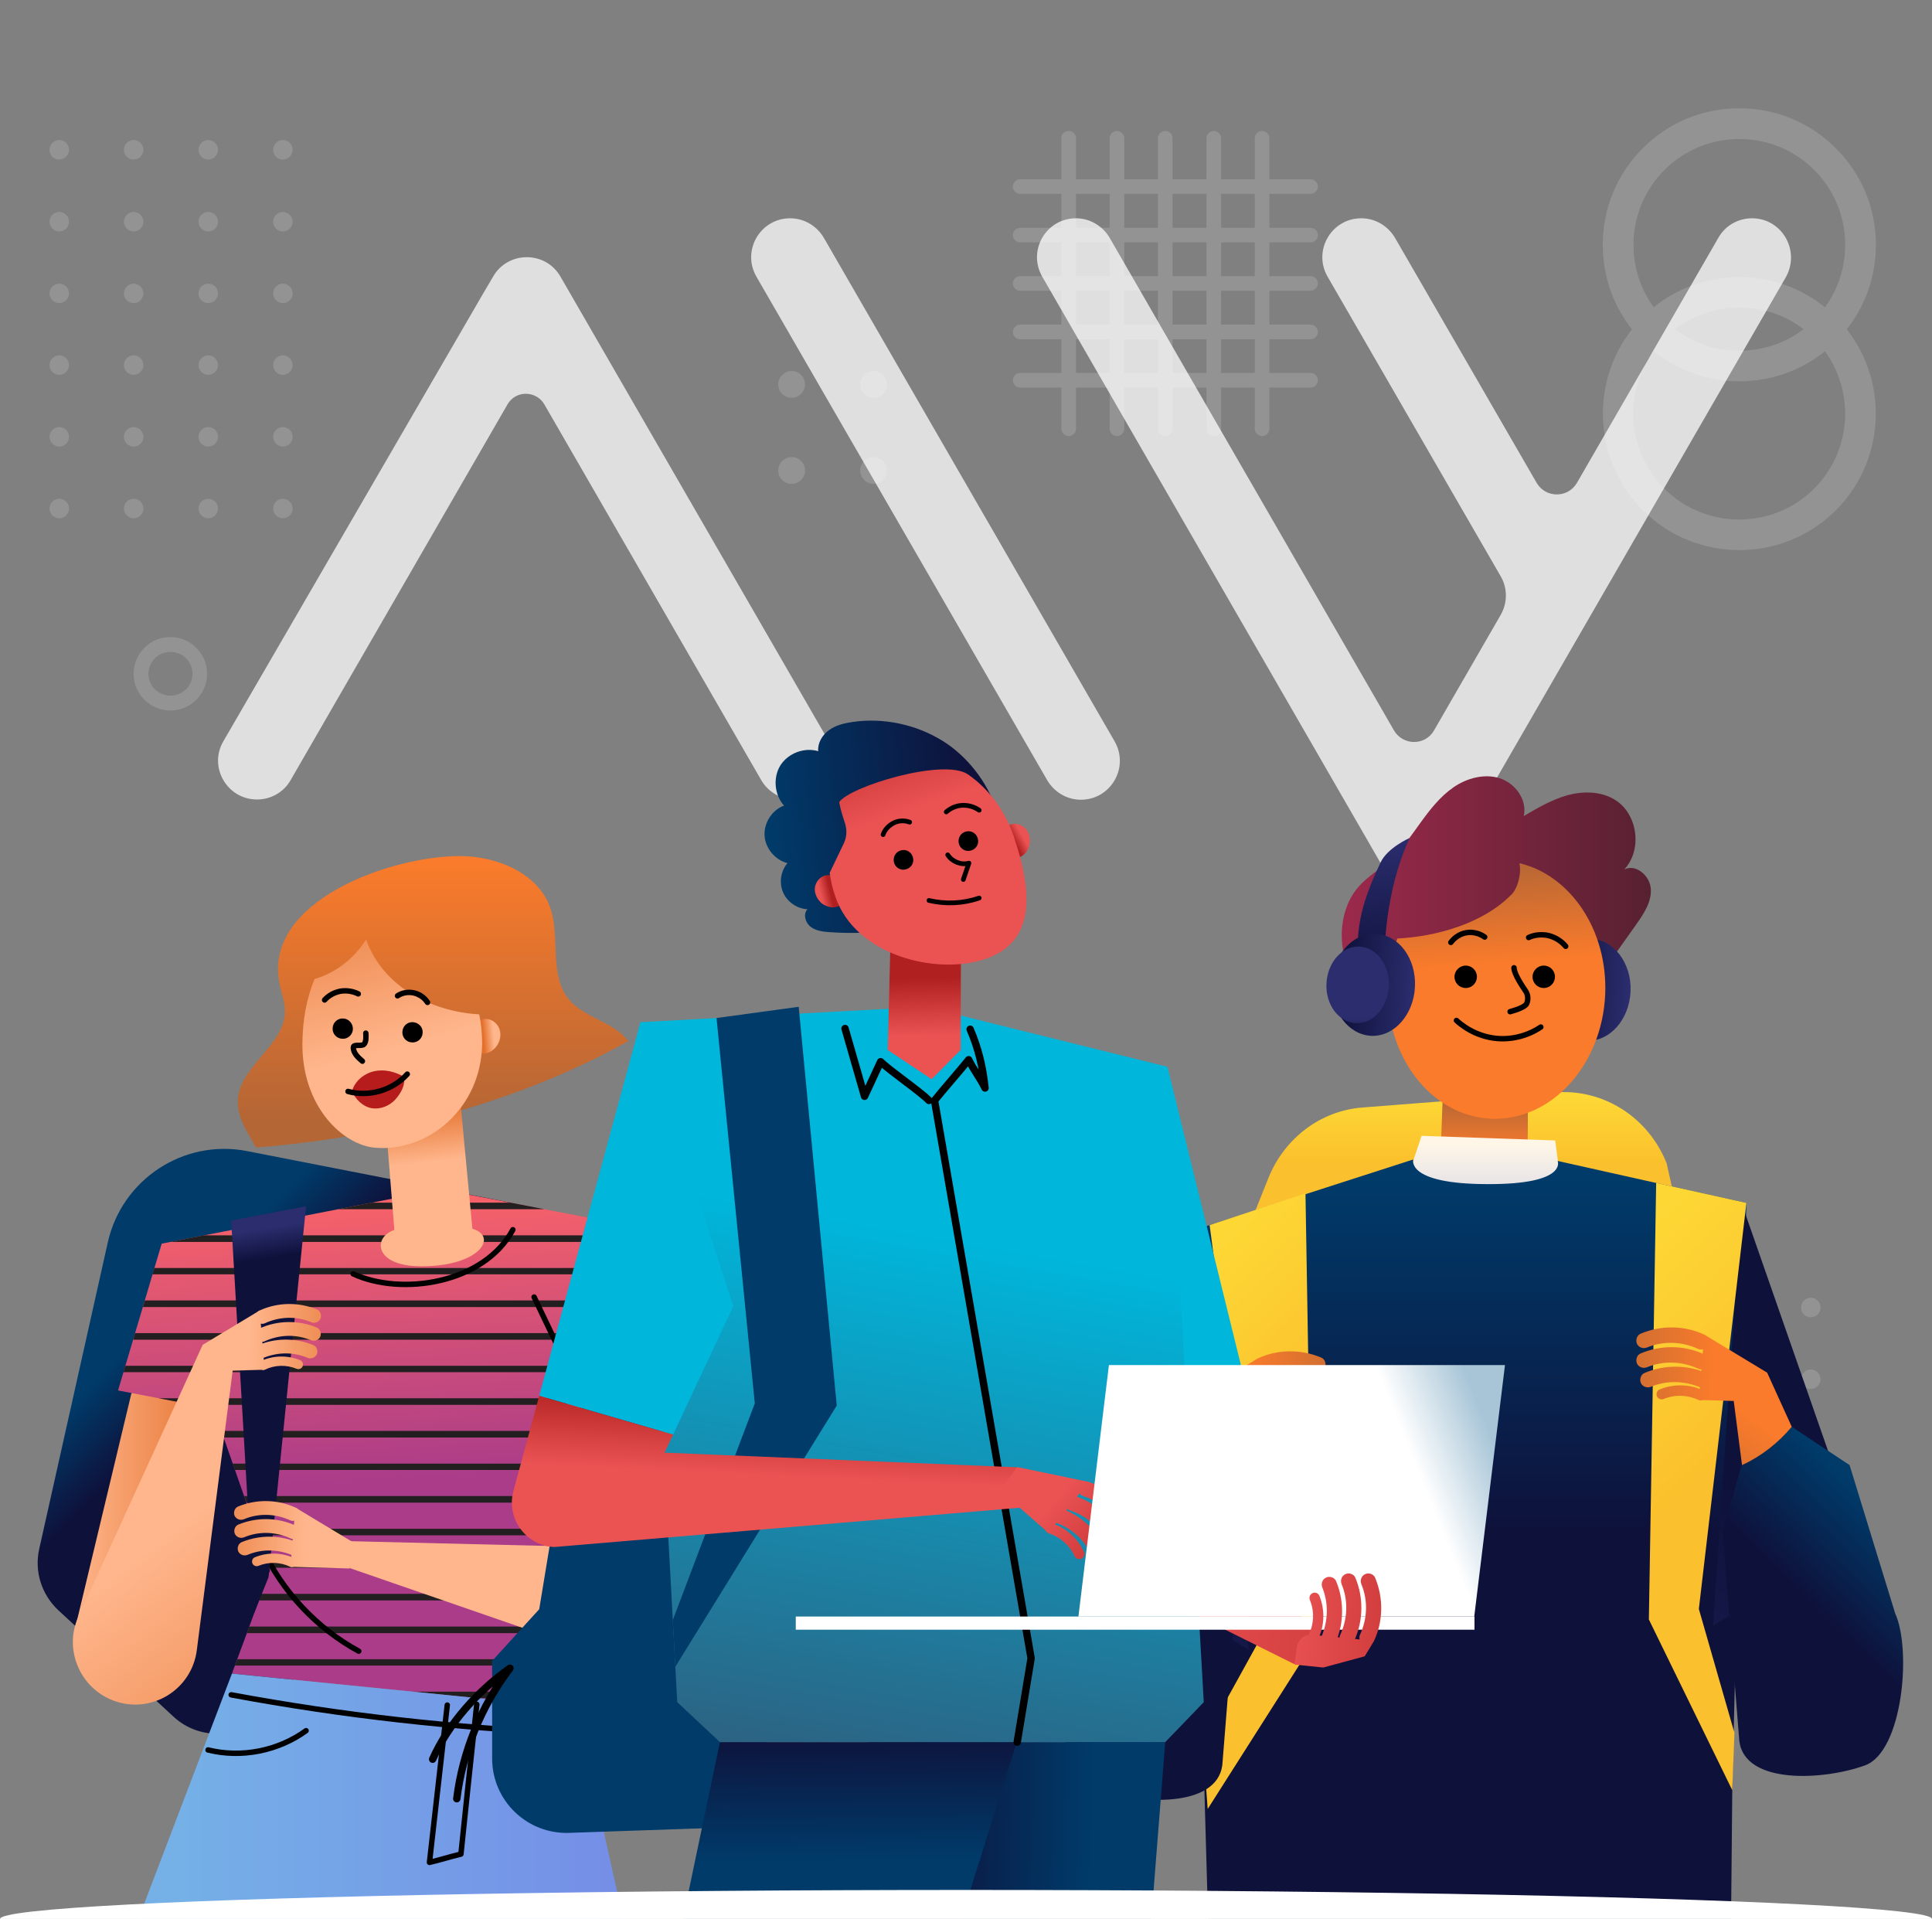 <?xml version="1.0" encoding="utf-8"?>
<!-- Generator: Adobe Illustrator 25.0.0, SVG Export Plug-In . SVG Version: 6.00 Build 0)  -->
<svg version="1.1" id="Livello_1" xmlns="http://www.w3.org/2000/svg" xmlns:xlink="http://www.w3.org/1999/xlink" x="0px" y="0px"
	 viewBox="0 0 792.2 786.8" style="enable-background:new 0 0 792.2 786.8;" xml:space="preserve">
<rect x="0" y="0" width="792.2" height="786.8" fill="#808080" stroke="none"/>
<style type="text/css">
	.st0{opacity:0.15;}
	.st1{fill:#FFFFFF;}
	.st2{opacity:0.75;}
	.st3{fill:url(#SVGID_1_);}
	.st4{fill:url(#SVGID_2_);}
	.st5{fill:url(#SVGID_3_);}
	.st6{fill:url(#SVGID_4_);}
	.st7{fill:url(#SVGID_5_);}
	.st8{fill:url(#SVGID_6_);}
	.st9{fill:none;stroke:#000000;stroke-width:2.228;stroke-linecap:round;stroke-linejoin:round;stroke-miterlimit:10;}
	.st10{fill:url(#SVGID_7_);}
	.st11{fill:url(#SVGID_8_);}
	.st12{fill:url(#SVGID_9_);}
	.st13{fill:url(#SVGID_10_);}
	.st14{fill:url(#SVGID_11_);}
	.st15{fill:url(#SVGID_12_);}
	.st16{fill:url(#SVGID_13_);}
	.st17{fill:url(#SVGID_14_);}
	.st18{fill:url(#SVGID_15_);}
	.st19{fill:url(#SVGID_16_);}
	.st20{fill:url(#SVGID_17_);}
	.st21{fill:url(#SVGID_18_);}
	.st22{fill:url(#SVGID_19_);}
	.st23{fill:url(#SVGID_20_);}
	.st24{fill:url(#SVGID_21_);}
	.st25{fill:url(#SVGID_22_);}
	.st26{fill:url(#SVGID_23_);}
	.st27{fill:url(#SVGID_24_);}
	.st28{fill:url(#SVGID_25_);}
	.st29{fill:url(#SVGID_26_);}
	.st30{fill:url(#SVGID_27_);}
	.st31{fill:url(#SVGID_28_);}
	.st32{fill:url(#SVGID_29_);}
	.st33{fill:url(#SVGID_30_);}
	.st34{fill:url(#SVGID_31_);}
	.st35{fill:url(#SVGID_32_);}
	.st36{fill:url(#SVGID_33_);}
	.st37{fill:#231F20;}
	.st38{fill:url(#SVGID_34_);}
	.st39{fill:url(#SVGID_35_);}
	.st40{fill:url(#SVGID_36_);}
	.st41{fill:url(#SVGID_37_);}
	.st42{fill:url(#SVGID_38_);}
	.st43{fill:#B71C1C;}
	.st44{fill:url(#SVGID_39_);}
	.st45{fill:url(#SVGID_40_);}
	.st46{fill:url(#SVGID_41_);}
	.st47{fill:url(#SVGID_42_);}
	.st48{fill:url(#SVGID_43_);}
	.st49{fill:url(#SVGID_44_);}
	.st50{fill:url(#SVGID_45_);}
	.st51{fill:url(#SVGID_46_);}
	.st52{fill:url(#SVGID_47_);}
	.st53{fill:url(#SVGID_48_);}
	.st54{fill:url(#SVGID_49_);}
	.st55{fill:url(#SVGID_50_);}
	.st56{fill:url(#SVGID_51_);}
	.st57{fill:#003B6A;}
	.st58{fill:#00B6DB;}
	.st59{fill:url(#SVGID_52_);}
	.st60{fill:url(#SVGID_53_);}
	.st61{fill:url(#SVGID_54_);}
	.st62{fill:url(#SVGID_55_);}
	.st63{fill:url(#SVGID_56_);}
	.st64{fill:none;stroke:#000000;stroke-width:3.029;stroke-linecap:round;stroke-linejoin:round;stroke-miterlimit:10;}
	.st65{fill:url(#SVGID_57_);}
	.st66{fill:url(#SVGID_58_);}
	.st67{fill:url(#SVGID_59_);}
	.st68{fill:url(#SVGID_60_);}
	.st69{fill:url(#SVGID_61_);}
	.st70{fill:url(#SVGID_62_);}
	.st71{fill:url(#SVGID_63_);}
	.st72{fill:url(#SVGID_64_);}
	.st73{fill:url(#SVGID_65_);}
	.st74{fill:url(#SVGID_66_);}
	.st75{fill:url(#SVGID_67_);}
	.st76{fill:url(#SVGID_68_);}
	.st77{fill:url(#SVGID_69_);}
	.st78{fill:none;stroke:#000000;stroke-width:1.928;stroke-linecap:round;stroke-linejoin:round;stroke-miterlimit:10;}
</style>
<g id="Livello_3">
	<g class="st0">
		<path class="st1" d="M352.7,192.9c0-3,2.5-5.5,5.5-5.5s5.5,2.5,5.5,5.5s-2.5,5.5-5.5,5.5S352.7,195.9,352.7,192.9z"/>
		<path class="st1" d="M352.7,157.6c0-3,2.5-5.5,5.5-5.5s5.5,2.5,5.5,5.5s-2.5,5.5-5.5,5.5S352.7,160.7,352.7,157.6z"/>
		<path class="st1" d="M319.1,192.9c0-3,2.5-5.5,5.5-5.5s5.5,2.5,5.5,5.5s-2.5,5.5-5.5,5.5C321.5,198.4,319.1,195.9,319.1,192.9z"/>
		<path class="st1" d="M319.1,157.6c0-3,2.5-5.5,5.5-5.5s5.5,2.5,5.5,5.5s-2.5,5.5-5.5,5.5C321.5,163.1,319.1,160.7,319.1,157.6z"/>
		<path class="st1" d="M738.5,683.2c0-2.2,1.8-4,4-4s4,1.8,4,4s-1.8,4-4,4S738.5,685.4,738.5,683.2z"/>
		<path class="st1" d="M738.5,653.8c0-2.2,1.8-4,4-4s4,1.8,4,4s-1.8,4-4,4S738.5,656,738.5,653.8z"/>
		<path class="st1" d="M738.5,624.4c0-2.2,1.8-4,4-4s4,1.8,4,4s-1.8,4-4,4S738.5,626.6,738.5,624.4z"/>
		<path class="st1" d="M738.5,594.9c0-2.2,1.8-4,4-4s4,1.8,4,4s-1.8,4-4,4C740.3,599,738.5,597.2,738.5,594.9z"/>
		<path class="st1" d="M738.5,565.5c0-2.2,1.8-4,4-4s4,1.8,4,4s-1.8,4-4,4C740.3,569.6,738.5,567.8,738.5,565.5z"/>
		<path class="st1" d="M738.5,536.1c0-2.2,1.8-4,4-4s4,1.8,4,4s-1.8,4-4,4S738.5,538.3,738.5,536.1z"/>
		<path class="st1" d="M713.9,701.9c0-2.2,1.8-4,4-4s4,1.8,4,4s-1.8,4-4,4S713.9,704.1,713.9,701.9z"/>
		<path class="st1" d="M713.9,672.5c0-2.2,1.8-4,4-4s4,1.8,4,4s-1.8,4-4,4S713.9,674.7,713.9,672.5z"/>
		<path class="st1" d="M713.9,643.1c0-2.2,1.8-4,4-4s4,1.8,4,4s-1.8,4-4,4S713.9,645.3,713.9,643.1z"/>
		<path class="st1" d="M713.9,613.7c0-2.2,1.8-4,4-4s4,1.8,4,4s-1.8,4-4,4S713.9,615.9,713.9,613.7z"/>
		<path class="st1" d="M713.9,584.3c0-2.2,1.8-4,4-4s4,1.8,4,4s-1.8,4-4,4S713.9,586.5,713.9,584.3z"/>
		<path class="st1" d="M713.9,554.9c0-2.2,1.8-4,4-4s4,1.8,4,4s-1.8,4-4,4S713.9,557.1,713.9,554.9z"/>
		<g>
			<path class="st1" d="M418.3,73.5h119.1c1.7,0,3,1.4,3,3s-1.4,3-3,3H418.3c-1.7,0-3-1.4-3-3S416.6,73.5,418.3,73.5z"/>
		</g>
		<g>
			<path class="st1" d="M418.3,93.4h119.1c1.7,0,3,1.4,3,3s-1.4,3-3,3H418.3c-1.7,0-3-1.4-3-3S416.6,93.4,418.3,93.4z"/>
		</g>
		<g>
			<path class="st1" d="M418.3,113.2h119.1c1.7,0,3,1.4,3,3s-1.4,3-3,3H418.3c-1.7,0-3-1.4-3-3S416.6,113.2,418.3,113.2z"/>
		</g>
		<g>
			<path class="st1" d="M418.3,133.1h119.1c1.7,0,3,1.4,3,3s-1.4,3-3,3H418.3c-1.7,0-3-1.4-3-3S416.6,133.1,418.3,133.1z"/>
		</g>
		<g>
			<path class="st1" d="M418.3,152.9L418.3,152.9h119.1c1.7,0,3,1.4,3,3s-1.4,3-3,3l0,0H418.3c-1.7,0-3-1.4-3-3
				S416.6,152.9,418.3,152.9z"/>
		</g>
		<g>
			<path class="st1" d="M438.2,53.7c1.7,0,3,1.4,3,3v119.1c0,1.7-1.4,3-3,3s-3-1.4-3-3V56.7C435.1,55,436.5,53.7,438.2,53.7z"/>
		</g>
		<g>
			<path class="st1" d="M458,53.7c1.7,0,3,1.4,3,3v119.1c0,1.7-1.4,3-3,3s-3-1.4-3-3V56.7C455,55,456.3,53.7,458,53.7z"/>
		</g>
		<g>
			<path class="st1" d="M477.8,53.7c1.7,0,3,1.4,3,3v119.1c0,1.7-1.4,3-3,3s-3-1.4-3-3V56.7C474.8,55,476.2,53.7,477.8,53.7z"/>
		</g>
		<g>
			<path class="st1" d="M497.7,53.7c1.7,0,3,1.4,3,3v119.1c0,1.7-1.4,3-3,3s-3-1.4-3-3V56.7C494.7,55,496,53.7,497.7,53.7z"/>
		</g>
		<g>
			<path class="st1" d="M517.5,53.7c1.7,0,3,1.4,3,3v119.1c0,1.7-1.4,3-3,3s-3-1.4-3-3V56.7C514.5,55,515.9,53.7,517.5,53.7z"/>
		</g>
		<path class="st1" d="M112,208.5c0-2.2,1.8-4,4-4s4,1.8,4,4s-1.8,4-4,4S112,210.7,112,208.5z"/>
		<path class="st1" d="M81.4,208.5c0-2.2,1.8-4,4-4s4,1.8,4,4s-1.8,4-4,4S81.4,210.7,81.4,208.5z"/>
		<path class="st1" d="M50.8,208.5c0-2.2,1.8-4,4-4s4,1.8,4,4s-1.8,4-4,4S50.8,210.7,50.8,208.5z"/>
		<path class="st1" d="M20.3,208.5c0-2.2,1.8-4,4-4s4,1.8,4,4s-1.8,4-4,4S20.3,210.7,20.3,208.5z"/>
		<path class="st1" d="M112,179.1c0-2.2,1.8-4,4-4s4,1.8,4,4s-1.8,4-4,4S112,181.3,112,179.1z"/>
		<path class="st1" d="M81.4,179.1c0-2.2,1.8-4,4-4s4,1.8,4,4s-1.8,4-4,4S81.4,181.3,81.4,179.1z"/>
		<path class="st1" d="M50.8,179.1c0-2.2,1.8-4,4-4s4,1.8,4,4s-1.8,4-4,4S50.8,181.3,50.8,179.1z"/>
		<path class="st1" d="M20.3,179.1c0-2.2,1.8-4,4-4s4,1.8,4,4s-1.8,4-4,4S20.3,181.3,20.3,179.1z"/>
		<path class="st1" d="M112,149.7c0-2.2,1.8-4,4-4s4,1.8,4,4s-1.8,4-4,4S112,151.9,112,149.7z"/>
		<path class="st1" d="M81.4,149.7c0-2.2,1.8-4,4-4s4,1.8,4,4s-1.8,4-4,4S81.4,151.9,81.4,149.7z"/>
		<path class="st1" d="M50.8,149.7c0-2.2,1.8-4,4-4s4,1.8,4,4s-1.8,4-4,4S50.8,151.9,50.8,149.7z"/>
		<path class="st1" d="M20.3,149.7c0-2.2,1.8-4,4-4s4,1.8,4,4s-1.8,4-4,4S20.3,151.9,20.3,149.7z"/>
		<path class="st1" d="M112,120.3c0-2.2,1.8-4,4-4s4,1.8,4,4s-1.8,4-4,4S112,122.5,112,120.3z"/>
		<path class="st1" d="M81.4,120.3c0-2.2,1.8-4,4-4s4,1.8,4,4s-1.8,4-4,4S81.4,122.5,81.4,120.3z"/>
		<path class="st1" d="M50.8,120.3c0-2.2,1.8-4,4-4s4,1.8,4,4s-1.8,4-4,4S50.8,122.5,50.8,120.3z"/>
		<path class="st1" d="M20.3,120.3c0-2.2,1.8-4,4-4s4,1.8,4,4s-1.8,4-4,4S20.3,122.5,20.3,120.3z"/>
		<path class="st1" d="M112,90.9c0-2.2,1.8-4,4-4s4,1.8,4,4s-1.8,4-4,4S112,93.1,112,90.9z"/>
		<path class="st1" d="M81.4,90.9c0-2.2,1.8-4,4-4s4,1.8,4,4s-1.8,4-4,4S81.4,93.1,81.4,90.9z"/>
		<path class="st1" d="M50.8,90.9c0-2.2,1.8-4,4-4s4,1.8,4,4s-1.8,4-4,4S50.8,93.1,50.8,90.9z"/>
		<path class="st1" d="M20.3,90.9c0-2.2,1.8-4,4-4s4,1.8,4,4s-1.8,4-4,4S20.3,93.1,20.3,90.9z"/>
		<path class="st1" d="M112,61.4c0-2.2,1.8-4,4-4s4,1.8,4,4s-1.8,4-4,4C113.8,65.5,112,63.7,112,61.4z"/>
		<path class="st1" d="M81.4,61.4c0-2.2,1.8-4,4-4s4,1.8,4,4s-1.8,4-4,4S81.4,63.7,81.4,61.4z"/>
		<path class="st1" d="M50.8,61.4c0-2.2,1.8-4,4-4s4,1.8,4,4s-1.8,4-4,4C52.6,65.5,50.8,63.7,50.8,61.4z"/>
		<path class="st1" d="M20.3,61.4c0-2.2,1.8-4,4-4s4,1.8,4,4s-1.8,4-4,4C22.1,65.5,20.3,63.7,20.3,61.4z"/>
		<g>
			<path class="st1" d="M713.2,44.4c15,0,29,5.8,39.6,16.4s16.4,24.6,16.4,39.6s-5.8,29-16.4,39.6c-21.8,21.8-57.4,21.8-79.2,0
				c-10.6-10.6-16.4-24.6-16.4-39.6s5.8-29,16.4-39.6l0,0C684.1,50.2,698.2,44.4,713.2,44.4z M713.2,143.8
				c11.1,0,22.3-4.2,30.7-12.7c8.2-8.2,12.7-19.1,12.7-30.7s-4.5-22.5-12.7-30.7S724.8,57,713.2,57s-22.5,4.5-30.7,12.7l0,0
				c-8.2,8.2-12.7,19.1-12.7,30.7s4.5,22.5,12.7,30.7C690.9,139.6,702,143.8,713.2,143.8z"/>
		</g>
		<g>
			<path class="st1" d="M69.9,261.2c4,0,7.8,1.6,10.6,4.4c5.9,5.9,5.9,15.4,0,21.3s-15.4,5.9-21.3,0s-5.9-15.4,0-21.3l0,0
				C62.1,262.7,65.8,261.2,69.9,261.2z M69.9,285.2c2.3,0,4.6-0.9,6.4-2.6c3.5-3.5,3.5-9.2,0-12.7c-1.7-1.7-4-2.6-6.4-2.6
				s-4.7,0.9-6.4,2.6c-3.5,3.5-3.5,9.2,0,12.7C65.3,284.3,67.6,285.2,69.9,285.2z M61.4,267.7L61.4,267.7L61.4,267.7z"/>
		</g>
		<g>
			<path class="st1" d="M713.2,113.6c14.3,0,28.7,5.5,39.6,16.4c21.8,21.8,21.8,57.4,0,79.2s-57.4,21.8-79.2,0s-21.8-57.4,0-79.2
				C684.5,119.1,698.8,113.6,713.2,113.6z M713.2,213c11.1,0,22.3-4.2,30.7-12.7c16.9-16.9,16.9-44.5,0-61.5s-44.5-16.9-61.5,0
				s-16.9,44.5,0,61.5C690.9,208.8,702,213,713.2,213z"/>
		</g>
	</g>
</g>
<g id="Livello_1_1_">
	<g class="st2">
		<path class="st1" d="M337.8,97.5c-2.9-4.9-8.1-8-13.8-8c-12.3,0-20,13.3-13.8,24l119.2,206.4c2.9,4.9,8.1,8,13.8,8
			c12.3,0,20-13.3,13.8-24L337.8,97.5z"/>
		<path class="st1" d="M718.4,89.5c-5.7,0-11,3-13.8,8l-58,100.5c-3.7,6.3-12.8,6.3-16.5,0L572,97.5c-2.9-4.9-8.1-8-13.8-8
			c-12.3,0-20,13.3-13.8,24l70.9,122.7c2.9,4.9,2.9,11,0,16L588,299.5c-3.6,6.3-12.7,6.3-16.4,0L455,97.5c-2.9-4.9-8.1-8-13.8-8
			c-12.3,0-20,13.3-13.8,24l134,232.2l4.6,8c6.1,10.7,21.5,10.7,27.7,0l138.6-240.1C738.3,102.8,730.7,89.5,718.4,89.5z"/>
		<path class="st1" d="M229.8,113.4c-6.1-10.6-21.5-10.6-27.6,0l-4.7,8L91.6,303.9c-6.2,10.6,1.5,23.9,13.8,23.9c5.7,0,11-3,13.8-8
			l88.9-154c3.3-5.8,11.7-5.8,15.1,0l88.9,154c2.8,4.9,8.1,8,13.8,8h0.1c12.3,0,19.9-13.3,13.8-23.9L229.8,113.4z"/>
	</g>
	<g>
		
			<linearGradient id="SVGID_1_" gradientUnits="userSpaceOnUse" x1="600.65" y1="310.523" x2="600.65" y2="338.755" gradientTransform="matrix(1 0 0 -1 0 787.669)">
			<stop  offset="0" style="stop-color:#FBC02D"/>
			<stop  offset="1" style="stop-color:#FDD835"/>
		</linearGradient>
		<path class="st3" d="M512.1,503l8-20c6.6-16.4,21.5-27.6,38.5-28.9l79.3-6.2c19.6-1.5,38,10.2,45.5,29.1l5.8,26.1H517.8h-5.7V503z
			"/>
		<g>
			
				<linearGradient id="SVGID_2_" gradientUnits="userSpaceOnUse" x1="550.174" y1="409.934" x2="676.919" y2="409.934" gradientTransform="matrix(1 0 0 -1 0 787.669)">
				<stop  offset="0" style="stop-color:#9C294B"/>
				<stop  offset="1" style="stop-color:#572131"/>
			</linearGradient>
			<path class="st4" d="M551.5,393.3c-2.8-10.2-1.3-22.1,5.8-30c3.6-4,8.4-6.8,12.4-10.4c5-4.5,8.8-10.1,12.7-15.5
				s8.1-10.8,13.6-14.6c5.5-3.8,12.7-5.7,19-3.7c6.4,2.1,11.3,8.9,9.8,15.5c5.8-3.4,11.6-6.8,18.1-8.6c6.5-1.7,13.7-1.6,19.4,2
				c9.3,5.8,11.2,20.5,3.7,28.5c4.8-2.5,10.7,2.7,10.9,8.1c0.3,5.4-3,10.2-6.1,14.6c-8.2,11.6-16.5,23.2-24.7,34.8
				c-5.3,7.5-11,15.3-19.2,19.6c-9.7,5.1-21.6,4.3-31.9,0.4C576.2,427,557,413.6,551.5,393.3z"/>
			
				<linearGradient id="SVGID_3_" gradientUnits="userSpaceOnUse" x1="651.146" y1="459.92" x2="685.276" y2="459.92" gradientTransform="matrix(0.999 4.180000e-02 4.180000e-02 -0.999 -35.284 837.375)">
				<stop  offset="0.103" style="stop-color:#0E113A"/>
				<stop  offset="1" style="stop-color:#2B2D6E"/>
			</linearGradient>
			<path class="st5" d="M668.6,406.5c-0.5,11.5-8.5,20.6-17.9,20.2s-16.7-10.1-16.2-21.6s8.5-20.6,17.9-20.2S669.1,395,668.6,406.5z
				"/>
			<g>
				
					<linearGradient id="SVGID_4_" gradientUnits="userSpaceOnUse" x1="608.787" y1="315.331" x2="608.787" y2="336.745" gradientTransform="matrix(1 0 0 -1 0 787.669)">
					<stop  offset="0" style="stop-color:#FA7B2B"/>
					<stop  offset="1" style="stop-color:#B56635"/>
				</linearGradient>
				<path class="st6" d="M590.7,472.9l2-52.4l34.1,8.1c-0.4,12.9-0.2,32.9-0.5,47.3C665.5,521.4,553,508.5,590.7,472.9z"/>
				<g>
					
						<linearGradient id="SVGID_5_" gradientUnits="userSpaceOnUse" x1="-2911.859" y1="387.772" x2="-2916.613" y2="387.093" gradientTransform="matrix(-1 0 0 -1 -2347.997 787.669)">
						<stop  offset="0" style="stop-color:#FA7B2B"/>
						<stop  offset="1" style="stop-color:#B56635"/>
					</linearGradient>
					<path class="st7" d="M573.3,398.9c0.5-2.9-1.8-5.8-4.7-6.3s-5.9,1.3-7.1,4c-1.2,2.6-0.7,5.9,0.9,8.3c1.2,1.8,3.1,3.1,5.2,3.5
						c2.1,0.4,4.5-0.2,6-1.8"/>
					
						<linearGradient id="SVGID_6_" gradientUnits="userSpaceOnUse" x1="612.896" y1="392.441" x2="609.932" y2="433.941" gradientTransform="matrix(1 0 0 -1 0 787.669)">
						<stop  offset="0" style="stop-color:#FA7B2B"/>
						<stop  offset="1" style="stop-color:#B56635"/>
					</linearGradient>
					<path class="st8" d="M623,353.9c1,4.2-0.8,11.1-3.8,13.4c-11.2,11.2-30,16.7-46.2,17.5c-2.2,5.9-3.6,12.3-3.9,19.1
						c-1.2,29.2,17.7,53.7,42.3,54.8c24.6,1,45.5-21.8,46.8-51C659.3,381.4,644,358.9,623,353.9z"/>
					<g>
						<path d="M628.4,400.5c0,2.6,2.1,4.6,4.6,4.6c2.6,0,4.6-2.1,4.6-4.6c0-2.6-2.1-4.6-4.6-4.6S628.4,398,628.4,400.5z"/>
						<path d="M596.4,400.5c0,2.6,2.1,4.6,4.6,4.6c2.6,0,4.6-2.1,4.6-4.6c0-2.6-2.1-4.6-4.6-4.6S596.4,398,596.4,400.5z"/>
					</g>
					<path class="st9" d="M642,388c-1.8-2.2-4.3-3.7-7-4.4c-2.7-0.6-5.7-0.4-8.2,0.8"/>
					<path class="st9" d="M608.8,384.2c-2.1-1.5-4.8-2.2-7.4-1.8c-2.6,0.4-4.9,1.9-6.5,4"/>
					<path class="st9" d="M620.8,396.8c0,2.6,3.8,8.1,4.8,9.6s1.1,3.5,0.4,5.1c-0.8,1.6-5.1,2.8-6.8,3.3"/>
				</g>
				<g>
					<path class="st9" d="M631.8,421.1c-5.2,3.5-11.6,5.2-17.8,4.7s-12.2-3.2-16.8-7.4"/>
				</g>
			</g>
			
				<linearGradient id="SVGID_7_" gradientUnits="userSpaceOnUse" x1="570.109" y1="381.032" x2="565.665" y2="443.255" gradientTransform="matrix(1 0 0 -1 0 787.669)">
				<stop  offset="0.103" style="stop-color:#0E113A"/>
				<stop  offset="1" style="stop-color:#2B2D6E"/>
			</linearGradient>
			<path class="st10" d="M566.1,353.6c-8.5,18-11,28.9-8.5,48.6c0.8,6.6,11.7,6.6,10.8,0c-2.2-17.7,1.9-42.3,9.6-58.6
				C578,343.6,569,347.5,566.1,353.6z"/>
			<g>
				
					<linearGradient id="SVGID_8_" gradientUnits="userSpaceOnUse" x1="562.737" y1="458.224" x2="596.867" y2="458.224" gradientTransform="matrix(0.999 4.180000e-02 4.180000e-02 -0.999 -35.284 837.375)">
					<stop  offset="0.103" style="stop-color:#0E113A"/>
					<stop  offset="1" style="stop-color:#2B2D6E"/>
				</linearGradient>
				<path class="st11" d="M580.2,404.5c-0.5,11.5-8.5,20.6-17.9,20.2s-16.7-10.1-16.2-21.6s8.5-20.6,17.9-20.2
					C573.5,383.2,580.7,392.9,580.2,404.5z"/>
				
					<linearGradient id="SVGID_9_" gradientUnits="userSpaceOnUse" x1="556.696" y1="351.249" x2="556.696" y2="370.803" gradientTransform="matrix(1 0 0 -1 0 787.669)">
					<stop  offset="0.103" style="stop-color:#0E113A"/>
					<stop  offset="1" style="stop-color:#2B2D6E"/>
				</linearGradient>
				<path class="st12" d="M569.5,404.3c-0.4,8.7-6.4,15.5-13.5,15.2s-12.5-7.6-12.1-16.2c0.4-8.7,6.4-15.5,13.5-15.2
					C564.4,388.4,569.8,395.6,569.5,404.3z"/>
			</g>
		</g>
		
			<linearGradient id="SVGID_10_" gradientUnits="userSpaceOnUse" x1="605.649" y1="318.9" x2="605.649" y2="219.778" gradientTransform="matrix(1 0 0 -1 0 787.669)">
			<stop  offset="0" style="stop-color:#FFF6E7"/>
			<stop  offset="1" style="stop-color:#758DE7"/>
		</linearGradient>
		<path class="st13" d="M582.9,465.7l54.8,1.9l1.9,14.5l15,1.6c0,0-2.9,45.6-51,41.4s-46.9-39.2-46.9-39.2l21.4-5.8L582.9,465.7z"/>
		
			<linearGradient id="SVGID_11_" gradientUnits="userSpaceOnUse" x1="601.7" y1="140.291" x2="601.7" y2="305.275" gradientTransform="matrix(1 0 0 -1 0 787.669)">
			<stop  offset="0.103" style="stop-color:#0E113A"/>
			<stop  offset="1" style="stop-color:#003B6A"/>
		</linearGradient>
		<path class="st14" d="M716.1,493.2l-5.2,216.3l-0.6,24.5l-0.6,64.6h-214l-8.4-293.5l92.2-29.7c0,0-3.2,10,30.1,10.1
			c33.4,0.2,29.1-9.5,29.1-9.5l40.3,9L716.1,493.2z"/>
		<g>
			
				<linearGradient id="SVGID_12_" gradientUnits="userSpaceOnUse" x1="490.01" y1="189.044" x2="627.547" y2="10.155" gradientTransform="matrix(1 0 0 -1 0 787.669)">
				<stop  offset="0.103" style="stop-color:#0E113A"/>
				<stop  offset="1" style="stop-color:#2B2D6E"/>
			</linearGradient>
			<polygon class="st15" points="487.4,505.1 452.6,640.1 512.1,676.5 			"/>
			
				<linearGradient id="SVGID_13_" gradientUnits="userSpaceOnUse" x1="508.846" y1="178.78" x2="453.468" y2="235.944" gradientTransform="matrix(1 0 0 -1 0 787.669)">
				<stop  offset="0" style="stop-color:#FBC02D"/>
				<stop  offset="1" style="stop-color:#FDD835"/>
			</linearGradient>
			<polygon class="st16" points="496,502.3 535.3,489.3 538.4,673.8 495.2,741.7 493.2,714.5 518,669.6 			"/>
			<g>
				<g>
					
						<linearGradient id="SVGID_14_" gradientUnits="userSpaceOnUse" x1="-2484.468" y1="-138.851" x2="-2540.409" y2="-142.631" gradientTransform="matrix(-0.995 0.101 -0.101 -0.995 -1974.288 684.163)">
						<stop  offset="0" style="stop-color:#FA7B2B"/>
						<stop  offset="1" style="stop-color:#B56635"/>
					</linearGradient>
					<polygon class="st17" points="489.9,572.7 515.7,557 518,583.9 491.1,584.6 					"/>
					
						<linearGradient id="SVGID_15_" gradientUnits="userSpaceOnUse" x1="-2485.246" y1="-127.329" x2="-2541.189" y2="-131.108" gradientTransform="matrix(-0.995 0.101 -0.101 -0.995 -1974.288 684.163)">
						<stop  offset="0" style="stop-color:#FA7B2B"/>
						<stop  offset="1" style="stop-color:#B56635"/>
					</linearGradient>
					<path class="st18" d="M515.7,557c8.1-3.8,17.7-3.9,26-0.4c1.6,0.6,2.2,2.6,1.6,4.1c-0.7,1.6-2.6,2.2-4.1,1.6
						c-6.8-2.8-14.4-2.5-21.1,0.6c-1.5,0.7-3.5-0.3-4.1-1.8C513.3,559.4,514.2,557.8,515.7,557z"/>
					
						<linearGradient id="SVGID_16_" gradientUnits="userSpaceOnUse" x1="-2484.694" y1="-135.505" x2="-2540.636" y2="-139.285" gradientTransform="matrix(-0.995 0.101 -0.101 -0.995 -1974.288 684.163)">
						<stop  offset="0" style="stop-color:#FA7B2B"/>
						<stop  offset="1" style="stop-color:#B56635"/>
					</linearGradient>
					<path class="st19" d="M515.7,565.2c8.1-3.8,17.7-3.9,26-0.4c1.6,0.6,2.2,2.6,1.6,4.1c-0.7,1.6-2.6,2.2-4.1,1.6
						c-6.8-2.8-14.4-2.5-21.1,0.6c-1.5,0.7-3.5-0.3-4.1-1.8C513.2,567.6,514.1,565.9,515.7,565.2z"/>
					
						<linearGradient id="SVGID_17_" gradientUnits="userSpaceOnUse" x1="-2484.158" y1="-143.427" x2="-2540.1" y2="-147.207" gradientTransform="matrix(-0.995 0.101 -0.101 -0.995 -1974.288 684.163)">
						<stop  offset="0" style="stop-color:#FA7B2B"/>
						<stop  offset="1" style="stop-color:#B56635"/>
					</linearGradient>
					<path class="st20" d="M514.1,573.2c8.1-3.8,17.7-3.9,26-0.4c1.6,0.6,2.2,2.6,1.6,4.1c-0.7,1.6-2.6,2.2-4.1,1.6
						c-6.8-2.8-14.4-2.5-21.1,0.6c-1.5,0.7-3.5-0.3-4.1-1.8C511.7,575.6,512.6,573.9,514.1,573.2z"/>
					
						<linearGradient id="SVGID_18_" gradientUnits="userSpaceOnUse" x1="-2483.743" y1="-149.568" x2="-2539.686" y2="-153.348" gradientTransform="matrix(-0.995 0.101 -0.101 -0.995 -1974.288 684.163)">
						<stop  offset="0" style="stop-color:#FA7B2B"/>
						<stop  offset="1" style="stop-color:#B56635"/>
					</linearGradient>
					<path class="st21" d="M516.4,579.9c5.5-2.6,12-2.6,17.6-0.3c1.1,0.4,1.5,1.8,1.1,2.8c-0.5,1.1-1.8,1.5-2.8,1.1
						c-4.6-1.9-9.8-1.7-14.3,0.4c-1,0.5-2.4-0.2-2.8-1.2C514.8,581.5,515.4,580.4,516.4,579.9z"/>
				</g>
				
					<linearGradient id="SVGID_19_" gradientUnits="userSpaceOnUse" x1="474.789" y1="114.93" x2="437.395" y2="153.53" gradientTransform="matrix(1 0 0 -1 0 787.669)">
					<stop  offset="0.103" style="stop-color:#0E113A"/>
					<stop  offset="1" style="stop-color:#2B2D6E"/>
				</linearGradient>
				<path class="st22" d="M479.8,594.9L456,610.5l-18.7,60.8c-6.8,14.9-3.1,56.6,12.3,62.3l0,0c17,6.2,49.3,8,51.6-9.9l6.9-86
					l-7.9-27.3C492.4,607.1,485.4,601.6,479.8,594.9z"/>
				
					<linearGradient id="SVGID_20_" gradientUnits="userSpaceOnUse" x1="493.961" y1="195.128" x2="527.012" y2="152.14" gradientTransform="matrix(1 0 0 -1 0 787.669)">
					<stop  offset="0" style="stop-color:#FA7B2B"/>
					<stop  offset="1" style="stop-color:#B56635"/>
				</linearGradient>
				<path class="st23" d="M489.9,572.7l-10.1,22.2c5.6,6.7,12.7,12.2,20.4,15.7l3.4-26.3L489.9,572.7z"/>
			</g>
		</g>
		<g>
			
				<linearGradient id="SVGID_21_" gradientUnits="userSpaceOnUse" x1="-2974.137" y1="199.921" x2="-2842.438" y2="28.626" gradientTransform="matrix(-1 0 0 -1 -2256.164 787.669)">
				<stop  offset="0.103" style="stop-color:#0E113A"/>
				<stop  offset="1" style="stop-color:#2B2D6E"/>
			</linearGradient>
			<polygon class="st24" points="714.1,493.2 761.9,630.2 702.4,666.6 			"/>
			
				<linearGradient id="SVGID_22_" gradientUnits="userSpaceOnUse" x1="702.047" y1="185.582" x2="637.234" y2="252.486" gradientTransform="matrix(1 0 0 -1 0 787.669)">
				<stop  offset="0" style="stop-color:#FBC02D"/>
				<stop  offset="1" style="stop-color:#FDD835"/>
			</linearGradient>
			<polygon class="st25" points="696.6,659.7 710.9,709.5 711.2,710.3 710.3,734 676.1,664 679.1,485 716.1,493.2 			"/>
			<g>
				<g>
					
						<linearGradient id="SVGID_23_" gradientUnits="userSpaceOnUse" x1="967.213" y1="222.498" x2="911.271" y2="218.718" gradientTransform="matrix(0.995 0.101 0.101 -0.995 -281.876 684.163)">
						<stop  offset="0" style="stop-color:#FA7B2B"/>
						<stop  offset="1" style="stop-color:#B56635"/>
					</linearGradient>
					<polygon class="st26" points="724.6,562.8 698.8,547.2 696.6,574 723.4,574.8 					"/>
					
						<linearGradient id="SVGID_24_" gradientUnits="userSpaceOnUse" x1="966.438" y1="233.969" x2="910.496" y2="230.189" gradientTransform="matrix(0.995 0.101 0.101 -0.995 -281.876 684.163)">
						<stop  offset="0" style="stop-color:#FA7B2B"/>
						<stop  offset="1" style="stop-color:#B56635"/>
					</linearGradient>
					<path class="st27" d="M698.8,547.2c-8.1-3.8-17.7-3.9-26-0.4c-1.6,0.6-2.2,2.6-1.6,4.1c0.7,1.6,2.6,2.2,4.1,1.6
						c6.8-2.8,14.4-2.5,21.1,0.6c1.5,0.7,3.5-0.3,4.1-1.8C701.2,549.6,700.3,547.9,698.8,547.2z"/>
					
						<linearGradient id="SVGID_25_" gradientUnits="userSpaceOnUse" x1="966.984" y1="225.893" x2="911.042" y2="222.113" gradientTransform="matrix(0.995 0.101 0.101 -0.995 -281.876 684.163)">
						<stop  offset="0" style="stop-color:#FA7B2B"/>
						<stop  offset="1" style="stop-color:#B56635"/>
					</linearGradient>
					<path class="st28" d="M698.8,555.3c-8.1-3.8-17.7-3.9-26-0.4c-1.6,0.6-2.2,2.6-1.6,4.1c0.7,1.6,2.6,2.2,4.1,1.6
						c6.8-2.8,14.4-2.5,21.1,0.6c1.5,0.7,3.5-0.3,4.1-1.8C701.3,557.7,700.4,556.1,698.8,555.3z"/>
					
						<linearGradient id="SVGID_26_" gradientUnits="userSpaceOnUse" x1="967.519" y1="217.97" x2="911.577" y2="214.19" gradientTransform="matrix(0.995 0.101 0.101 -0.995 -281.876 684.163)">
						<stop  offset="0" style="stop-color:#FA7B2B"/>
						<stop  offset="1" style="stop-color:#B56635"/>
					</linearGradient>
					<path class="st29" d="M700.4,563.3c-8.1-3.8-17.7-3.9-26-0.4c-1.6,0.6-2.2,2.6-1.6,4.1c0.7,1.6,2.6,2.2,4.1,1.6
						c6.8-2.8,14.4-2.5,21.1,0.6c1.5,0.7,3.5-0.3,4.1-1.8C702.8,565.7,701.9,564,700.4,563.3z"/>
					
						<linearGradient id="SVGID_27_" gradientUnits="userSpaceOnUse" x1="967.934" y1="211.829" x2="911.992" y2="208.049" gradientTransform="matrix(0.995 0.101 0.101 -0.995 -281.876 684.163)">
						<stop  offset="0" style="stop-color:#FA7B2B"/>
						<stop  offset="1" style="stop-color:#B56635"/>
					</linearGradient>
					<path class="st30" d="M698.1,570c-5.5-2.6-12-2.6-17.6-0.3c-1.1,0.4-1.5,1.8-1.1,2.8c0.5,1.1,1.8,1.5,2.8,1.1
						c4.6-1.9,9.8-1.7,14.3,0.4c1,0.5,2.4-0.2,2.8-1.2C699.7,571.7,699.1,570.5,698.1,570z"/>
				</g>
				
					<linearGradient id="SVGID_28_" gradientUnits="userSpaceOnUse" x1="-2995.872" y1="124.83" x2="-3033.266" y2="163.431" gradientTransform="matrix(-1 0 0 -1 -2256.164 787.669)">
					<stop  offset="0.103" style="stop-color:#0E113A"/>
					<stop  offset="0.983" style="stop-color:#003B6A"/>
				</linearGradient>
				<path class="st31" d="M734.7,585l23.7,15.7l18.7,60.8c6.8,14.9,3.1,56.6-12.3,62.3l0,0c-17,6.2-49.3,8-51.6-9.9l-6.9-86
					l7.9-27.3C722.1,597.2,729.2,591.7,734.7,585z"/>
				
					<linearGradient id="SVGID_29_" gradientUnits="userSpaceOnUse" x1="-2976.7" y1="205.024" x2="-2943.649" y2="162.037" gradientTransform="matrix(-1 0 0 -1 -2256.164 787.669)">
					<stop  offset="0" style="stop-color:#FA7B2B"/>
					<stop  offset="1" style="stop-color:#B56635"/>
				</linearGradient>
				<path class="st32" d="M724.6,562.8l10.1,22.2c-5.6,6.7-12.7,12.2-20.4,15.7l-3.4-26.3L724.6,562.8z"/>
			</g>
		</g>
	</g>
	<g>
		<g>
			
				<linearGradient id="SVGID_30_" gradientUnits="userSpaceOnUse" x1="99.502" y1="228.154" x2="72.278" y2="255.378" gradientTransform="matrix(1 0 0 -1 0 787.669)">
				<stop  offset="0.103" style="stop-color:#0E113A"/>
				<stop  offset="1" style="stop-color:#003B6A"/>
			</linearGradient>
			<path class="st33" d="M44.2,509.4L16.1,635c-2.1,9.2,0.9,18.8,7.9,25.3l47.2,43.6c10.7,9.9,27.5,9.1,37.2-1.8L220.1,576
				l-10.7-82.9L101.5,472C75.4,466.8,50,483.5,44.2,509.4z"/>
			
				<linearGradient id="SVGID_31_" gradientUnits="userSpaceOnUse" x1="30" y1="170.069" x2="90.6" y2="170.069" gradientTransform="matrix(1 0 0 -1 0 787.669)">
				<stop  offset="0" style="stop-color:#FFB68C"/>
				<stop  offset="1" style="stop-color:#E36F2B"/>
			</linearGradient>
			<polygon class="st34" points="53.9,571.2 30,671 74.6,677.4 90.6,557.8 			"/>
			
				<linearGradient id="SVGID_32_" gradientUnits="userSpaceOnUse" x1="177.551" y1="434.645" x2="177.551" y2="329.778" gradientTransform="matrix(1 0 0 -1 0 787.669)">
				<stop  offset="0" style="stop-color:#FA7B2B"/>
				<stop  offset="1" style="stop-color:#B56635"/>
			</linearGradient>
			<path class="st35" d="M234,410.6c-9.4-10.1-3.9-26.4-8.6-39c-5-13.4-21.3-20.6-36.9-20.6c-28.6,0-80.2,18.5-74,51.8
				c0.8,4.3,2.6,8.4,2.3,12.8c-0.7,12.6-17.1,21.1-19.1,33.7c-1.2,7.7,3.3,14.3,7.3,21.2c52.6-4.2,106.2-17.8,152.6-43.6
				C252.3,419.4,240.4,417.5,234,410.6z"/>
			<g>
				
					<linearGradient id="SVGID_33_" gradientUnits="userSpaceOnUse" x1="167.079" y1="119.954" x2="157.516" y2="308.346" gradientTransform="matrix(1 0 0 -1 0 787.669)">
					<stop  offset="0" style="stop-color:#AA3C89"/>
					<stop  offset="0.321" style="stop-color:#AA3C89"/>
					<stop  offset="1" style="stop-color:#FF6665"/>
				</linearGradient>
				<polygon class="st36" points="225,649.1 233.8,562.6 274,533.7 266.9,504.2 180.7,487.6 66.3,509.9 48.4,570.1 87.6,577.6 
					110.7,643.9 95.1,686.2 236.3,700.3 				"/>
				<g>
					<polygon class="st37" points="151.8,576 231.4,576 232,576 232.5,576 232.7,573.3 232,573.3 231.4,573.3 151.8,573.3 
						151.2,573.3 71.6,573.3 71.1,573.3 65.1,573.3 79,576 151.2,576 					"/>
					<polygon class="st37" points="231.4,546.6 151.8,546.6 151.2,546.6 71.6,546.6 71.1,546.6 55.4,546.6 54.6,549.3 71.1,549.3 
						71.6,549.3 151.2,549.3 151.8,549.3 231.4,549.3 232,549.3 252.4,549.3 256.1,546.6 232,546.6 					"/>
					<polygon class="st37" points="71.6,522.5 151.2,522.5 151.8,522.5 231.4,522.5 232,522.5 271.3,522.5 270.7,519.9 232,519.9 
						231.4,519.9 151.8,519.9 151.2,519.9 71.6,519.9 71.1,519.9 63.3,519.9 62.5,522.5 71.1,522.5 					"/>
					<polygon class="st37" points="231.4,560 151.8,560 151.2,560 71.6,560 71.1,560 51.4,560 50.6,562.6 71.1,562.6 71.6,562.6 
						151.2,562.6 151.8,562.6 231.4,562.6 232,562.6 233.8,562.6 233.8,562.6 237.5,560 232,560 					"/>
					<polygon class="st37" points="273.9,533.2 232,533.2 231.4,533.2 151.8,533.2 151.2,533.2 71.6,533.2 71.1,533.2 59.4,533.2 
						58.6,535.9 71.1,535.9 71.6,535.9 151.2,535.9 151.8,535.9 231.4,535.9 232,535.9 271,535.9 274,533.7 					"/>
					<polygon class="st37" points="71.6,509.2 151.2,509.2 151.8,509.2 231.4,509.2 232,509.2 268.1,509.2 267.5,506.5 232,506.5 
						231.4,506.5 151.8,506.5 151.2,506.5 83.6,506.5 69.9,509.2 71.1,509.2 					"/>
					<polygon class="st37" points="232,693.6 231.4,693.6 169.4,693.6 196.1,696.3 231.4,696.3 232,696.3 235.4,696.3 234.8,693.6 
											"/>
					<polygon class="st37" points="232,682.9 232.5,682.9 231.9,680.3 231.4,680.3 151.8,680.3 151.2,680.3 97.3,680.3 96.3,682.9 
						151.2,682.9 151.8,682.9 231.4,682.9 					"/>
					<polygon class="st37" points="151.8,495.8 223.3,495.8 209.4,493.1 152.4,493.1 138.6,495.8 151.2,495.8 					"/>
					<polygon class="st37" points="106.2,656.2 151.2,656.2 151.8,656.2 226.6,656.2 226,653.5 151.8,653.5 151.2,653.5 
						107.1,653.5 					"/>
					<polygon class="st37" points="151.8,642.8 225.6,642.8 225.9,640.2 151.8,640.2 151.2,640.2 109.4,640.2 110.4,642.8 
						151.2,642.8 					"/>
					<polygon class="st37" points="228.6,613.4 151.8,613.4 151.2,613.4 100.1,613.4 101,616.1 151.2,616.1 151.8,616.1 
						228.4,616.1 					"/>
					<polygon class="st37" points="227.3,626.8 151.8,626.8 151.2,626.8 104.7,626.8 105.7,629.5 151.2,629.5 151.8,629.5 
						227,629.5 					"/>
					<polygon class="st37" points="151.2,602.7 151.8,602.7 229.7,602.7 230,600.1 151.8,600.1 151.2,600.1 95.4,600.1 96.3,602.7 
											"/>
					<polygon class="st37" points="151.8,589.4 231.1,589.4 231.4,586.7 151.8,586.7 151.2,586.7 90.7,586.7 91.7,589.4 
						151.2,589.4 					"/>
					<polygon class="st37" points="151.8,669.6 229.5,669.6 228.9,666.9 151.8,666.9 151.2,666.9 102.2,666.9 101.2,669.6 
						151.2,669.6 					"/>
				</g>
				
					<linearGradient id="SVGID_34_" gradientUnits="userSpaceOnUse" x1="50.6" y1="43.119" x2="259.1" y2="43.119" gradientTransform="matrix(1 0 0 -1 0 787.669)">
					<stop  offset="9.217880e-02" style="stop-color:#75B1E7"/>
					<stop  offset="1" style="stop-color:#758DE7"/>
				</linearGradient>
				<polygon class="st38" points="95.1,686.2 50.6,802.9 259.1,802.9 236.3,700.3 				"/>
			</g>
			
				<linearGradient id="SVGID_35_" gradientUnits="userSpaceOnUse" x1="707.054" y1="79.24" x2="707.054" y2="79.24" gradientTransform="matrix(0.988 -0.158 -0.158 -0.988 -634.604 733.494)">
				<stop  offset="0" style="stop-color:#FFB68C"/>
				<stop  offset="1" style="stop-color:#E36F2B"/>
			</linearGradient>
			<path class="st39" d="M51.1,543.6"/>
			
				<linearGradient id="SVGID_36_" gradientUnits="userSpaceOnUse" x1="-1695.449" y1="183.365" x2="-1695.449" y2="207.171" gradientTransform="matrix(-0.994 0.113 -0.113 -0.994 -1490.343 850.494)">
				<stop  offset="0" style="stop-color:#FFB68C"/>
				<stop  offset="1" style="stop-color:#E36F2B"/>
			</linearGradient>
			<path class="st40" d="M161.7,504.3l-4.4-54.5l30-14c1.2,13.4,5,53,6.4,68c10.7,3.1,3.1,15.5-21.2,15.4
				C153.3,519.1,152.8,507.2,161.7,504.3z"/>
			<g>
				<g>
					
						<linearGradient id="SVGID_37_" gradientUnits="userSpaceOnUse" x1="-313.247" y1="462.872" x2="-317.512" y2="462.263" gradientTransform="matrix(0.999 5.440000e-02 5.440000e-02 -0.999 490.12 903.78)">
						<stop  offset="0" style="stop-color:#FFB68C"/>
						<stop  offset="1" style="stop-color:#E36F2B"/>
					</linearGradient>
					<path class="st41" d="M194.1,423.2c-0.3-2.6,1.9-5.1,4.5-5.4s5.2,1.5,6.1,3.9c1,2.4,0.4,5.3-1.2,7.4c-1.2,1.5-2.9,2.7-4.9,2.9
						c-1.9,0.3-4-0.4-5.3-1.9"/>
					
						<linearGradient id="SVGID_38_" gradientUnits="userSpaceOnUse" x1="-2339.574" y1="14.087" x2="-2340.05" y2="102.218" gradientTransform="matrix(-0.963 0.269 -0.269 -0.963 -2088.158 1073.124)">
						<stop  offset="0" style="stop-color:#FFB68C"/>
						<stop  offset="1" style="stop-color:#E36F2B"/>
					</linearGradient>
					<path class="st42" d="M150.1,385.2c6.8,19,26.1,29.5,46.4,30.7c0.8,3.9,1.2,7.9,1.2,12c-0.3,26.2-21.7,44.4-43.7,42.7
						c-13.3-1-30.3-16.8-30-43c0.1-9.6,1.8-18.6,5-26.2C137.4,399,145.2,393.1,150.1,385.2z"/>
					<g>
						<path d="M144.7,422c-0.1,2.3-2.1,4.1-4.4,3.9c-2.3-0.1-4.1-2.1-3.9-4.4c0.1-2.3,2.1-4.1,4.4-3.9
							C143,417.7,144.8,419.7,144.7,422z"/>
						<path d="M173.3,423.5c-0.1,2.3-2.1,4.1-4.4,3.9c-2.3-0.1-4.1-2.1-3.9-4.4c0.1-2.3,2.1-4.1,4.4-3.9
							C171.7,419.3,173.5,421.2,173.3,423.5z"/>
					</g>
					<path class="st9" d="M133.1,410c1.7-1.9,4-3.1,6.5-3.6c2.5-0.4,5.1,0,7.3,1.1"/>
					<path class="st9" d="M163,408.3c1.9-1.3,4.4-1.7,6.7-1.2s4.3,1.9,5.6,3.9"/>
				</g>
				<path class="st9" d="M150,423.6c0.1,1.3,0.2,3.7-0.8,4.6s-4.2-0.2-4.3,1.2c-0.1,2.3,1.9,4.2,3.7,5.7"/>
				<path class="st43" d="M165.7,441.5c-3.7-2.1-8.1-3.2-12.2-2.3c-4.1,0.9-7.9,3.9-9.1,8c1,3.4,4.6,6.7,8.2,7.2
					c3.5,0.5,7.2-1,9.6-3.7C164.5,448,166.2,445,165.7,441.5z"/>
				<path class="st9" d="M142.7,447.5c8.6,2.4,18.4-0.5,24.3-7.1"/>
			</g>
			<path class="st9" d="M210.3,504.2c-11.9,22.1-45.6,27.3-65.5,18.1"/>
			<path class="st9" d="M107.4,634.5c8.2,17.9,22.4,33.1,39.7,42.5"/>
			<path class="st9" d="M219,531.8c5,10.5,10,21,15,31.4"/>
			<g>
				<path class="st9" d="M85.3,717.5c13.7,3.4,28.8,0.4,40.2-7.9"/>
				<path class="st9" d="M94.8,694.9c45.7,8.5,92,13.7,138.4,15.6"/>
				<path class="st9" d="M195.5,698.8c-2.2,20.5-4.4,41-6.5,61.4c-4.3,1-8.5,2.4-12.9,3.4c2.4-21.5,4.9-43,7.3-64.5"/>
				<path class="st9" d="M224.5,717.3c3.5,4.5,9,7.3,14.7,7.5"/>
			</g>
			
				<linearGradient id="SVGID_39_" gradientUnits="userSpaceOnUse" x1="105.338" y1="269.459" x2="103.145" y2="283.243" gradientTransform="matrix(1 0 0 -1 0 787.669)">
				<stop  offset="0.103" style="stop-color:#0E113A"/>
				<stop  offset="1" style="stop-color:#2B2D6E"/>
			</linearGradient>
			<polygon class="st44" points="94.8,500.4 125.5,494.6 110.1,646.7 104.2,661.4 			"/>
			<g>
				<g>
					
						<linearGradient id="SVGID_40_" gradientUnits="userSpaceOnUse" x1="-2079.838" y1="-76.528" x2="-2130.498" y2="-79.951" gradientTransform="matrix(-0.995 0.101 -0.101 -0.995 -1974.288 684.163)">
						<stop  offset="0" style="stop-color:#FFB68C"/>
						<stop  offset="1" style="stop-color:#E36F2B"/>
					</linearGradient>
					<polygon class="st45" points="83.1,551.4 106.5,537.3 108.5,561.6 84.2,562.3 					"/>
					
						<linearGradient id="SVGID_41_" gradientUnits="userSpaceOnUse" x1="-2080.54" y1="-66.148" x2="-2131.2" y2="-69.571" gradientTransform="matrix(-0.995 0.101 -0.101 -0.995 -1974.288 684.163)">
						<stop  offset="0" style="stop-color:#FFB68C"/>
						<stop  offset="1" style="stop-color:#E36F2B"/>
					</linearGradient>
					<path class="st46" d="M106.5,537.3c7.4-3.4,16-3.5,23.5-0.4c1.4,0.6,2,2.4,1.4,3.8c-0.7,1.4-2.3,2-3.8,1.4
						c-6.2-2.6-13.1-2.3-19.1,0.5c-1.4,0.6-3.1-0.3-3.7-1.6C104.3,539.4,105.1,537.9,106.5,537.3z"/>
					
						<linearGradient id="SVGID_42_" gradientUnits="userSpaceOnUse" x1="-2080.041" y1="-73.523" x2="-2130.701" y2="-76.946" gradientTransform="matrix(-0.995 0.101 -0.101 -0.995 -1974.288 684.163)">
						<stop  offset="0" style="stop-color:#FFB68C"/>
						<stop  offset="1" style="stop-color:#E36F2B"/>
					</linearGradient>
					<path class="st47" d="M106.4,544.7c7.4-3.4,16-3.5,23.5-0.4c1.4,0.6,2,2.4,1.4,3.8c-0.7,1.4-2.3,2-3.8,1.4
						c-6.2-2.6-13.1-2.3-19.1,0.5c-1.4,0.6-3.1-0.3-3.7-1.6C104.2,546.9,105,545.3,106.4,544.7z"/>
					
						<linearGradient id="SVGID_43_" gradientUnits="userSpaceOnUse" x1="-2079.56" y1="-80.655" x2="-2130.219" y2="-84.078" gradientTransform="matrix(-0.995 0.101 -0.101 -0.995 -1974.288 684.163)">
						<stop  offset="0" style="stop-color:#FFB68C"/>
						<stop  offset="1" style="stop-color:#E36F2B"/>
					</linearGradient>
					<path class="st48" d="M105,551.9c7.4-3.4,16-3.5,23.5-0.4c1.4,0.6,2,2.4,1.4,3.8c-0.7,1.4-2.3,2-3.8,1.4
						c-6.2-2.6-13.1-2.3-19.1,0.5c-1.4,0.6-3.1-0.3-3.7-1.6C102.8,554,103.6,552.5,105,551.9z"/>
					
						<linearGradient id="SVGID_44_" gradientUnits="userSpaceOnUse" x1="-2079.184" y1="-86.207" x2="-2129.844" y2="-89.63" gradientTransform="matrix(-0.995 0.101 -0.101 -0.995 -1974.288 684.163)">
						<stop  offset="0" style="stop-color:#FFB68C"/>
						<stop  offset="1" style="stop-color:#E36F2B"/>
					</linearGradient>
					<path class="st49" d="M107.1,558c5-2.3,10.9-2.4,16-0.3c1,0.4,1.4,1.6,1,2.5c-0.4,1-1.6,1.4-2.5,1c-4.2-1.7-8.9-1.6-13,0.4
						c-0.9,0.4-2.1-0.2-2.5-1.1C105.6,559.5,106.1,558.4,107.1,558z"/>
				</g>
				
					<linearGradient id="SVGID_45_" gradientUnits="userSpaceOnUse" x1="68.346" y1="158.27" x2="164.214" y2="33.58" gradientTransform="matrix(1 0 0 -1 0 787.669)">
					<stop  offset="0" style="stop-color:#FFB68C"/>
					<stop  offset="1" style="stop-color:#E36F2B"/>
				</linearGradient>
				<path class="st50" d="M83.1,551.4L32.2,662.7c-6.2,13.5,0.5,29.4,14.4,34.6l0,0c15.4,5.7,32-4.4,34.1-20.7L95.4,562L83.1,551.4z
					"/>
			</g>
			<g>
				<g>
					
						<linearGradient id="SVGID_46_" gradientUnits="userSpaceOnUse" x1="454.091" y1="100.26" x2="403.431" y2="96.837" gradientTransform="matrix(0.995 0.101 0.101 -0.995 -337.005 684.163)">
						<stop  offset="0" style="stop-color:#FFB68C"/>
						<stop  offset="1" style="stop-color:#E36F2B"/>
					</linearGradient>
					<polygon class="st51" points="144.5,632.2 121.1,618.1 119.1,642.4 143.4,643.1 					"/>
					
						<linearGradient id="SVGID_47_" gradientUnits="userSpaceOnUse" x1="453.389" y1="110.64" x2="402.73" y2="107.217" gradientTransform="matrix(0.995 0.101 0.101 -0.995 -337.005 684.163)">
						<stop  offset="0" style="stop-color:#FFB68C"/>
						<stop  offset="1" style="stop-color:#E36F2B"/>
					</linearGradient>
					<path class="st52" d="M121.1,618.1c-7.4-3.4-16-3.5-23.5-0.4c-1.4,0.6-2,2.4-1.4,3.8c0.7,1.4,2.3,2,3.8,1.4
						c6.2-2.6,13.1-2.3,19.1,0.5c1.4,0.6,3.1-0.3,3.7-1.6C123.3,620.2,122.5,618.7,121.1,618.1z"/>
					
						<linearGradient id="SVGID_48_" gradientUnits="userSpaceOnUse" x1="453.888" y1="103.265" x2="403.228" y2="99.842" gradientTransform="matrix(0.995 0.101 0.101 -0.995 -337.005 684.163)">
						<stop  offset="0" style="stop-color:#FFB68C"/>
						<stop  offset="1" style="stop-color:#E36F2B"/>
					</linearGradient>
					<path class="st53" d="M121.2,625.5c-7.4-3.4-16-3.5-23.5-0.4c-1.4,0.6-2,2.4-1.4,3.8c0.7,1.4,2.3,2,3.8,1.4
						c6.2-2.6,13.1-2.3,19.1,0.5c1.4,0.6,3.1-0.3,3.7-1.6C123.4,627.6,122.6,626.1,121.2,625.5z"/>
					
						<linearGradient id="SVGID_49_" gradientUnits="userSpaceOnUse" x1="454.37" y1="96.133" x2="403.71" y2="92.71" gradientTransform="matrix(0.995 0.101 0.101 -0.995 -337.005 684.163)">
						<stop  offset="0" style="stop-color:#FFB68C"/>
						<stop  offset="1" style="stop-color:#E36F2B"/>
					</linearGradient>
					<path class="st54" d="M122.6,632.7c-7.4-3.4-16-3.5-23.5-0.4c-1.4,0.6-2,2.4-1.4,3.8c0.7,1.4,2.3,2,3.8,1.4
						c6.2-2.6,13.1-2.3,19.1,0.5c1.4,0.6,3.1-0.3,3.7-1.6C124.8,634.8,124,633.3,122.6,632.7z"/>
					
						<linearGradient id="SVGID_50_" gradientUnits="userSpaceOnUse" x1="454.745" y1="90.581" x2="404.085" y2="87.158" gradientTransform="matrix(0.995 0.101 0.101 -0.995 -337.005 684.163)">
						<stop  offset="0" style="stop-color:#FFB68C"/>
						<stop  offset="1" style="stop-color:#E36F2B"/>
					</linearGradient>
					<path class="st55" d="M120.5,638.8c-5-2.3-10.9-2.4-16-0.3c-1,0.4-1.4,1.6-1,2.5c0.4,1,1.6,1.4,2.5,1c4.2-1.7,8.9-1.6,13,0.4
						c0.9,0.4,2.1-0.2,2.5-1.1C122,640.2,121.5,639.2,120.5,638.8z"/>
				</g>
				
					<linearGradient id="SVGID_51_" gradientUnits="userSpaceOnUse" x1="209.428" y1="192.019" x2="189.353" y2="246.446" gradientTransform="matrix(1 0 0 -1 0 787.669)">
					<stop  offset="0" style="stop-color:#FFB68C"/>
					<stop  offset="1" style="stop-color:#E36F2B"/>
				</linearGradient>
				<path class="st56" d="M143.4,631.9l107.7,2.6l-17.3-72c12.3-10.8,37.1-26.7,37.1-26.7c4.2,10,22,121.7,21.7,125.2l0,0
					c-1.4,16.3-17.7,27.1-33.3,22l-116-40.1L143.4,631.9L143.4,631.9z"/>
			</g>
		</g>
	</g>
	<g>
		<path class="st57" d="M283.4,542.3l-49.1,37.5l-13.2,80L201.8,681v40c0,17.3,14.3,31.1,31.6,30.5l87-3L283.4,542.3z"/>
		<polygon class="st58" points="478.7,437.4 513.8,579.9 459.9,588.2 		"/>
		
			<linearGradient id="SVGID_52_" gradientUnits="userSpaceOnUse" x1="-2283.884" y1="11.831" x2="-2367.744" y2="9.925" gradientTransform="matrix(-1 0 0 -1 -1920.49 787.669)">
			<stop  offset="0.103" style="stop-color:#0E113A"/>
			<stop  offset="1" style="stop-color:#003B6A"/>
		</linearGradient>
		<polygon class="st59" points="477.8,714.3 467.9,839.9 360,839.9 356,714.3 		"/>
		
			<linearGradient id="SVGID_53_" gradientUnits="userSpaceOnUse" x1="-2265.266" y1="85.237" x2="-2265.922" y2="24.493" gradientTransform="matrix(-1 0 0 -1 -1920.49 787.669)">
			<stop  offset="0.103" style="stop-color:#0E113A"/>
			<stop  offset="1" style="stop-color:#003B6A"/>
		</linearGradient>
		<polygon class="st60" points="416.9,714.3 383.5,820.8 274,815.4 295.2,714.3 		"/>
		<g>
			
				<linearGradient id="SVGID_54_" gradientUnits="userSpaceOnUse" x1="-2310.729" y1="298.038" x2="-2269.653" y2="64.997" gradientTransform="matrix(-1 0 0 -1 -1920.49 787.669)">
				<stop  offset="7.541899e-02" style="stop-color:#00B6DB"/>
				<stop  offset="1" style="stop-color:#2C6383"/>
			</linearGradient>
			<polygon class="st61" points="478.7,437.4 379.4,412.8 262.6,419.1 277.7,697.9 295.2,714.3 477.8,714.3 493.6,697.9 			"/>
		</g>
		
			<linearGradient id="SVGID_55_" gradientUnits="userSpaceOnUse" x1="-2300.04" y1="363.024" x2="-2299.462" y2="386.699" gradientTransform="matrix(-1 0 0 -1 -1920.49 787.669)">
			<stop  offset="0" style="stop-color:#EB5353"/>
			<stop  offset="1" style="stop-color:#B02020"/>
		</linearGradient>
		<path class="st62" d="M364,430.5l1.5-58.9l28.7,10.3c-0.3,13.2-0.2,32.2-0.3,48.6l-11.9,12L364,430.5z"/>
		
			<linearGradient id="SVGID_56_" gradientUnits="userSpaceOnUse" x1="-2399.19" y1="350.269" x2="-2399.19" y2="350.269" gradientTransform="matrix(-1 0 0 -1 -1920.49 787.669)">
			<stop  offset="0" style="stop-color:#EB5353"/>
			<stop  offset="1" style="stop-color:#B02020"/>
		</linearGradient>
		<path class="st63" d="M478.7,437.4"/>
		<path class="st64" d="M380.9,451.2c-3.6-3.7-16.2-12.3-19.8-15.9c-2.2,4.7-4.4,9.5-6.6,14.2c-2.6-9.2-5.4-18.6-8-27.8"/>
		<path class="st64" d="M397.8,422c3.4,7.9,5.2,15.5,6.1,24.1c-1.9-4-4.8-7.6-6.7-11.6c-3.1,3.9-10.9,12.8-14,16.7l39.6,228.7
			l-5.7,34.4"/>
		<polygon class="st57" points="327.5,412.8 343.1,576.3 276.9,683.4 275.9,664.2 309.5,575.4 293.8,417.4 		"/>
		<g>
			<g>
				<polygon class="st58" points="262.6,419.1 300.7,535.5 276,588.2 221.1,572.3 				"/>
				
					<linearGradient id="SVGID_57_" gradientUnits="userSpaceOnUse" x1="-2235.613" y1="182.761" x2="-2237.23" y2="215.921" gradientTransform="matrix(-1 0 0 -1 -1920.49 787.669)">
					<stop  offset="0" style="stop-color:#EB5353"/>
					<stop  offset="1" style="stop-color:#B02020"/>
				</linearGradient>
				<path class="st65" d="M221.1,572.3l54.9,15.9l-3.5,7.4l144.5,6l2.2,16.5l-191.9,16.2c-11.6-0.5-19.8-11.7-16.8-22.9L221.1,572.3
					z"/>
				<g>
					
						<linearGradient id="SVGID_58_" gradientUnits="userSpaceOnUse" x1="-2441.812" y1="996.013" x2="-2497.275" y2="992.265" gradientTransform="matrix(-0.798 -0.602 0.602 -0.798 -2115.016 -60.974)">
						<stop  offset="0" style="stop-color:#EB5353"/>
						<stop  offset="1" style="stop-color:#B02020"/>
					</linearGradient>
					<polygon class="st66" points="417.1,601.5 446.4,607.6 429.9,628.5 409.9,611 					"/>
					
						<linearGradient id="SVGID_59_" gradientUnits="userSpaceOnUse" x1="-2442.579" y1="1007.353" x2="-2498.042" y2="1003.606" gradientTransform="matrix(-0.798 -0.602 0.602 -0.798 -2115.016 -60.974)">
						<stop  offset="0" style="stop-color:#EB5353"/>
						<stop  offset="1" style="stop-color:#B02020"/>
					</linearGradient>
					<path class="st67" d="M446.4,607.6c8.5,2.7,15.5,9.1,19.2,17.2c0.7,1.5-0.2,3.4-1.7,4.1c-1.6,0.7-3.4-0.1-4.1-1.7
						c-3.1-6.7-8.8-11.6-15.7-13.8c-1.6-0.5-2.3-2.5-1.7-4C443,607.6,444.8,607,446.4,607.6z"/>
					
						<linearGradient id="SVGID_60_" gradientUnits="userSpaceOnUse" x1="-2442.036" y1="999.321" x2="-2497.499" y2="995.573" gradientTransform="matrix(-0.798 -0.602 0.602 -0.798 -2115.016 -60.974)">
						<stop  offset="0" style="stop-color:#EB5353"/>
						<stop  offset="1" style="stop-color:#B02020"/>
					</linearGradient>
					<path class="st68" d="M440.8,613.4c8.5,2.7,15.5,9.1,19.2,17.2c0.7,1.5-0.2,3.4-1.7,4.1c-1.6,0.7-3.4-0.1-4.1-1.7
						c-3.1-6.7-8.8-11.6-15.7-13.8c-1.6-0.5-2.3-2.5-1.7-4C437.4,613.5,439.2,612.9,440.8,613.4z"/>
					
						<linearGradient id="SVGID_61_" gradientUnits="userSpaceOnUse" x1="-2441.504" y1="991.455" x2="-2496.968" y2="987.708" gradientTransform="matrix(-0.798 -0.602 0.602 -0.798 -2115.016 -60.974)">
						<stop  offset="0" style="stop-color:#EB5353"/>
						<stop  offset="1" style="stop-color:#B02020"/>
					</linearGradient>
					<path class="st69" d="M434.3,618.2c8.5,2.7,15.5,9.1,19.2,17.2c0.7,1.5-0.2,3.4-1.7,4.1c-1.6,0.7-3.4-0.1-4.1-1.7
						c-3.1-6.7-8.8-11.6-15.7-13.8c-1.6-0.5-2.3-2.5-1.7-4C431,618.3,432.7,617.7,434.3,618.2z"/>
					
						<linearGradient id="SVGID_62_" gradientUnits="userSpaceOnUse" x1="-2441.093" y1="985.379" x2="-2496.557" y2="981.631" gradientTransform="matrix(-0.798 -0.602 0.602 -0.798 -2115.016 -60.974)">
						<stop  offset="0" style="stop-color:#EB5353"/>
						<stop  offset="1" style="stop-color:#B02020"/>
					</linearGradient>
					<path class="st70" d="M431.5,624.6c5.7,1.9,10.5,6.2,13,11.7c0.5,1-0.1,2.3-1.1,2.8c-1.1,0.5-2.3-0.1-2.8-1.1
						c-2.1-4.5-6-7.9-10.7-9.4c-1.1-0.4-1.6-1.7-1.2-2.7C429.2,624.7,430.4,624.3,431.5,624.6z"/>
				</g>
			</g>
			<g>
				
					<linearGradient id="SVGID_63_" gradientUnits="userSpaceOnUse" x1="-2380.17" y1="136.185" x2="-2596.714" y2="121.554" gradientTransform="matrix(-1 0 0 -1 -1920.49 787.669)">
					<stop  offset="0" style="stop-color:#EB5353"/>
					<stop  offset="1" style="stop-color:#B02020"/>
				</linearGradient>
				<polygon class="st71" points="530.5,682.2 471.7,652.9 503.3,628.5 548.4,679.1 				"/>
				<g>
					
						<linearGradient id="SVGID_64_" gradientUnits="userSpaceOnUse" x1="-2564.728" y1="197.318" x2="-2595.995" y2="213.696" gradientTransform="matrix(-1 0 0.122 -1 -2016.683 787.669)">
						<stop  offset="0.103" style="stop-color:#FFFFFF"/>
						<stop  offset="1" style="stop-color:#A8C5D7"/>
					</linearGradient>
					<polygon class="st72" points="442.2,662.8 604.5,662.8 617.1,559.7 454.7,559.7 					"/>
					<rect x="326.3" y="662.8" class="st1" width="278.3" height="5.4"/>
				</g>
				
					<linearGradient id="SVGID_65_" gradientUnits="userSpaceOnUse" x1="-2447.103" y1="124.962" x2="-2541.286" y2="118.598" gradientTransform="matrix(-1 0 0 -1 -1920.49 787.669)">
					<stop  offset="0" style="stop-color:#EB5353"/>
					<stop  offset="1" style="stop-color:#B02020"/>
				</linearGradient>
				<path class="st73" d="M531.8,675.2c0.4-2.3,2.1-4.3,4.4-4.8c0.3-0.1,0.5-0.1,0.5-0.2c2.1-4.5,2.3-9.6,0.4-14.2
					c-0.4-1.1,0-2.3,1.1-2.8c1-0.5,2.4,0,2.8,1.1c2.1,5.2,2.2,11.1,0.1,16.3l0.9,0.1c2.6-6.3,2.8-13.4,0.2-19.8
					c-0.6-1.6,0-3.4,1.6-4.1c1.5-0.7,3.5,0,4.1,1.6c3,7.3,3.2,15.5,0.6,22.9l0.8,0.1c0-0.3,0-0.7,0.2-1c3.1-6.6,3.4-14.2,0.6-20.9
					c-0.6-1.6,0-3.4,1.6-4.1c1.5-0.7,3.5,0,4.1,1.6c3.3,8,3.2,17.1-0.2,25l1.9,0.2c-0.1-0.6-0.2-1.2,0.1-1.8
					c3.1-6.6,3.4-14.2,0.6-20.9c-0.6-1.6,0-3.4,1.6-4.1c1.5-0.7,3.5,0,4.1,1.6c3.4,8.2,3.3,17.7-0.5,25.8l-3.8,6.3l-17,4.6
					l-11.8-1.2L531.8,675.2z"/>
			</g>
		</g>
		<path class="st64" d="M187.3,737.5c2.4-19.3,10-38,21.8-53.5c-13.1,9.2-25.2,22.7-31.7,37.3"/>
		
			<linearGradient id="SVGID_66_" gradientUnits="userSpaceOnUse" x1="-2301.026" y1="329.15" x2="-2204.414" y2="329.15" gradientTransform="matrix(-0.996 9.339665e-02 -9.339665e-02 -0.996 -1850.457 876.429)">
			<stop  offset="0.103" style="stop-color:#0E113A"/>
			<stop  offset="1" style="stop-color:#003B6A"/>
		</linearGradient>
		<path class="st74" d="M386.4,303.7c-10.9-6.7-24.1-9.5-36.7-7.7c-3.4,0.5-6.9,1.3-9.7,3.3c-2.8,2-4.8,5.3-4.5,8.7
			c-5.7-1.7-12.3,0.8-15.5,5.8c-3.1,5-2.5,12.1,1.5,16.5c-4.9,1.8-8.3,7-8,12.3c0.3,5.2,4.3,10,9.4,11.3c-2.8,3.2-3.5,8.1-1.8,12
			s5.7,6.7,10,6.9c-1.9,2-0.9,5.5,1.3,7.2c2.2,1.7,5.1,2,7.8,2.2c9.7,0.7,19.4,0.2,29-1.4c11.8-1.9,23.9-5.9,32.2-14.5
			C420.6,346.8,406.5,316.1,386.4,303.7z"/>
		<g>
			<g>
				<g>
					
						<linearGradient id="SVGID_67_" gradientUnits="userSpaceOnUse" x1="-2611.808" y1="-134.286" x2="-2615.922" y2="-134.874" gradientTransform="matrix(-0.932 0.362 -0.362 -0.932 -2146.58 1186.011)">
						<stop  offset="0" style="stop-color:#EB5353"/>
						<stop  offset="1" style="stop-color:#B02020"/>
					</linearGradient>
					<path class="st75" d="M344.3,362.5c-0.5-2.5-3.3-4.1-5.7-3.6c-2.5,0.5-4.3,2.9-4.5,5.4c-0.1,2.5,1.3,5,3.3,6.4
						c1.6,1,3.5,1.6,5.3,1.2c1.8-0.3,3.5-1.6,4.3-3.3"/>
					
						<linearGradient id="SVGID_68_" gradientUnits="userSpaceOnUse" x1="744.356" y1="-142.413" x2="740.241" y2="-143.001" gradientTransform="matrix(0.932 -0.362 -0.362 -0.932 -326.05 479.441)">
						<stop  offset="0" style="stop-color:#EB5353"/>
						<stop  offset="1" style="stop-color:#B02020"/>
					</linearGradient>
					<path class="st76" d="M411.5,345c-1.3-2.2-0.4-5.3,1.8-6.5c2.2-1.3,5.1-0.8,7,1c1.8,1.8,2.4,4.5,1.8,7
						c-0.4,1.8-1.5,3.5-3.1,4.5s-3.7,1.2-5.4,0.5"/>
					
						<linearGradient id="SVGID_69_" gradientUnits="userSpaceOnUse" x1="379.182" y1="-115.677" x2="381.258" y2="-64.972" gradientTransform="matrix(0.932 -0.362 -0.362 -0.932 -23.918 362.206)">
						<stop  offset="0" style="stop-color:#EB5353"/>
						<stop  offset="1" style="stop-color:#B02020"/>
					</linearGradient>
					<path class="st77" d="M344.1,328.9c0.6,3.2,1.5,5.9,2.4,8.7c0.9,2.8,0.7,5.8-0.6,8.4l-5.7,11.9c0.5,3.3,1.2,6.6,2.4,9.9
						c8.2,23.9,41.2,32.2,61.4,25.4c20.2-6.9,19.8-26.3,11.7-50.2c-3.7-11-10.6-19.8-18.8-25.5C386.9,310.7,348.3,322.5,344.1,328.9
						z"/>
					<g>
						<g>
							<path d="M393.2,346c0.6,2.1,2.8,3.4,5,2.7c2.1-0.6,3.4-2.8,2.7-5c-0.6-2.1-2.8-3.4-5-2.7C393.8,341.6,392.6,343.8,393.2,346z
								"/>
							<path d="M366.6,353.7c0.6,2.1,2.8,3.4,5,2.7c2.1-0.6,3.4-2.8,2.7-5c-0.6-2.1-2.8-3.4-5-2.7
								C367.2,349.3,366,351.6,366.6,353.7z"/>
						</g>
						<path class="st78" d="M401.5,332.2c-2-1.4-4.4-2.1-6.9-2c-2.4,0.1-4.8,1.1-6.6,2.7"/>
						<path class="st78" d="M373,337.1c-2.1-0.8-4.5-0.7-6.5,0.3s-3.7,2.7-4.4,4.8"/>
					</g>
				</g>
				<path class="st78" d="M395,360.6c0.8-2.2,1.5-4.5,2.3-6.7c-3.2,0.9-6.9-0.6-8.7-3.4"/>
			</g>
			<path class="st78" d="M401.5,368.2c-6.6,2.3-13.8,2.6-20.6,1"/>
		</g>
	</g>
	<ellipse class="st1" cx="396.1" cy="786.8" rx="396.1" ry="11.9"/>
</g>
</svg>
